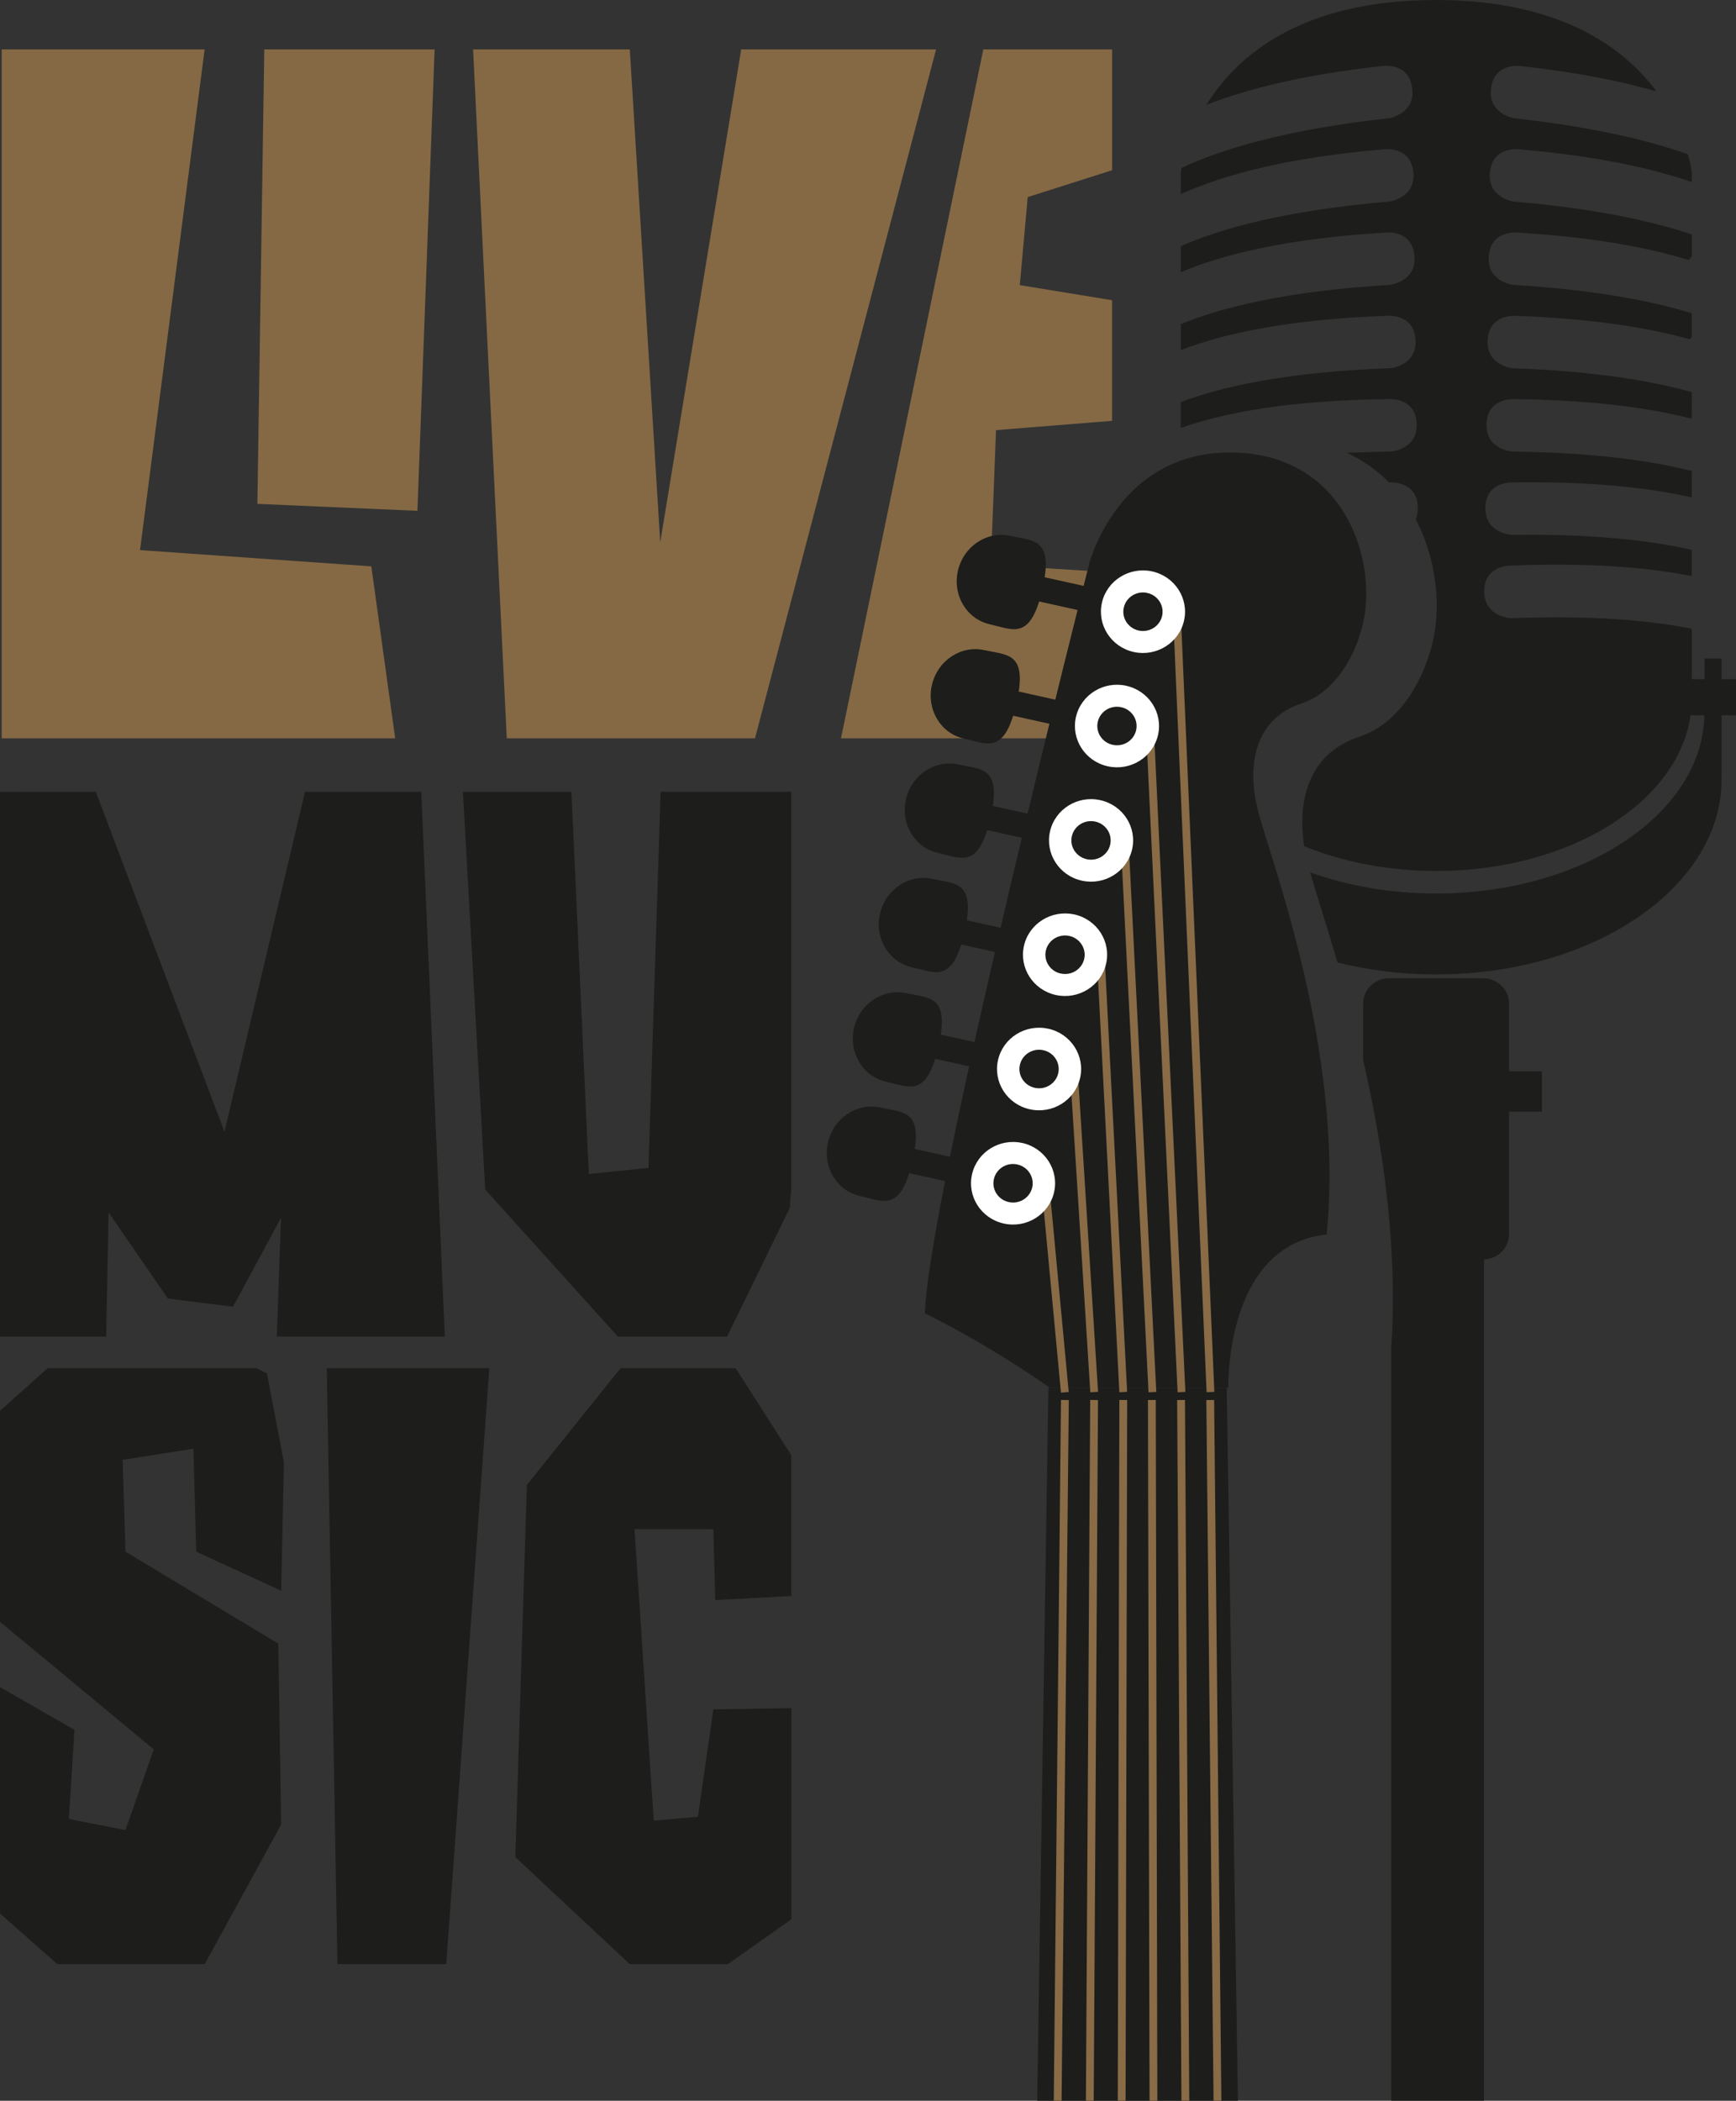 <svg xmlns="http://www.w3.org/2000/svg" xmlns:xlink="http://www.w3.org/1999/xlink" id="Ebene_2" data-name="Ebene 2" viewBox="0 0 448.78 542.78"><rect x="0" y="0" width="448.78" height="542.78" fill="#333333" stroke="none"/><defs><style>      .cls-1 {        clip-path: url(#clippath-2);      }      .cls-1, .cls-2, .cls-3, .cls-4 {        fill: none;      }      .cls-5 {        fill: #fff;      }      .cls-6 {        fill: #896b46;      }      .cls-7 {        fill: #856944;      }      .cls-3 {        clip-path: url(#clippath);      }      .cls-4 {        clip-path: url(#clippath-1);      }      .cls-8 {        fill: #1d1d1b;      }    </style><clipPath id="clippath"><rect class="cls-2" width="448.78" height="542.78"></rect></clipPath><clipPath id="clippath-1"><rect class="cls-2" width="448.78" height="542.78"></rect></clipPath><clipPath id="clippath-2"><rect class="cls-2" width="448.78" height="542.78"></rect></clipPath></defs><g id="Ebene_1-2" data-name="Ebene 1"><path class="cls-7" d="m.43,12.77v177.99h101.73l-6.17-44.43-59.79-4.19L52.9,12.77H.43Zm67.89,0l-1.78,117.42,41.37,1.79,4.44-119.21h-44.03Zm123.29,0l-20.93,127.36-7.87-127.36h-40.51l8.71,177.99h64.17L241.99,12.77h-50.38Zm62.59,0l-36.79,177.99h70.08v-42.87l-31.36-1.96,1.36-34.8,30-2.4v-31.16l-23.86-3.9,2.05-22.75,21.82-6.94V12.77h-33.29Z"></path><g class="cls-3"><path class="cls-8" d="m448.78,175.48h-3.73v-5.35h-4.41c0,1.97,0,3.76,0,5.35h-3.28c0-3,0-7.41,0-12.8-.38-.41-.73-.87-1.04-1.36.23.38.48.74.75,1.08-10.9-2.16-25.85-3.45-46.35-2.67,0,0-7.03-.16-7.03-7s7.03-6.6,7.03-6.6c20.68-.79,35.7.53,46.63,2.72v-6.78c-10.85-2.46-25.83-4.15-46.52-3.87,0,0-7.01-.33-6.83-7.15.17-6.83,7.18-6.42,7.18-6.42,20.47-.27,35.35,1.42,46.17,3.9v-6.83c-10.78-2.73-25.71-4.79-46.42-5.02,0,0-6.99-.5-6.64-7.32.35-6.81,7.34-6.23,7.34-6.23,20.11.22,35,2.32,45.7,5.05.02,0,.02-6.86.02-6.86-10.7-3-25.59-5.44-46.31-6.18,0,0-6.98-.67-6.45-7.47.52-6.8,7.49-6.05,7.49-6.05,19.73.71,34.16,3.08,44.74,6.05,0,0,0,.01,0,.02.17-.22.35-.43.53-.64v-6.11c-10.63-3.27-25.47-6.08-46.2-7.34,0,0-6.96-.84-6.26-7.63.7-6.79,7.65-5.86,7.65-5.86,19.38,1.17,33.59,3.87,44.05,7.09.24-.34.5-.65.77-.95v-5.67c-10.56-3.55-25.34-6.73-46.1-8.51,0,0-6.94-1.01-6.07-7.79.87-6.77,7.8-5.67,7.8-5.67,19.65,1.68,33.93,4.83,44.36,8.43v-2.62s-.2-1.76-1.01-4.57c-10.42-3.68-24.87-7.09-44.98-9.3,0,0-6.92-1.19-5.88-7.95,1.05-6.76,7.96-5.49,7.96-5.49,14.25,1.57,25.65,3.87,34.81,6.52C419.61,12.06,402.99,0,371.17,0,336.11,0,319.58,14.63,311.86,27.1c10.43-4.08,24.96-7.78,45.22-10.01,0,0,6.91-1.27,7.96,5.49,1.04,6.76-5.88,7.95-5.88,7.95-26.53,2.92-43.23,7.92-53.76,12.88-.11.64-.15,1-.15,1v5.76c10.7-4.85,27.09-9.42,52.29-11.57,0,0,6.93-1.1,7.8,5.67.87,6.78-6.07,7.79-6.07,7.79-26.57,2.27-43.38,6.85-54.02,11.55v6.71c10.79-4.54,27.33-8.68,52.74-10.22,0,0,6.95-.93,7.65,5.86.7,6.79-6.26,7.63-6.26,7.63-26.51,1.61-43.38,5.75-54.13,10.16v6.71c10.89-4.22,27.57-7.93,53.19-8.85,0,0,6.97-.76,7.49,6.05.52,6.8-6.45,7.47-6.45,7.47-26.43.95-43.37,4.64-54.24,8.77v6.69c10.99-3.9,27.82-7.18,53.65-7.47,0,0,6.99-.58,7.34,6.23.35,6.82-6.64,7.32-6.64,7.32-4.01.05-7.8.16-11.39.33,4.24,1.96,7.85,4.57,10.86,7.62.09,0,.19,0,.28,0,0,0,7.01-.41,7.18,6.42.03,1.25-.18,2.28-.54,3.13,6.15,11.68,6.78,25.74,3.36,35.25,0,0-4.49,16.54-17.98,20.95-12.31,4.02-16.19,15.4-14.21,28.26,9.96,4.06,21.64,6.41,34.14,6.41h0c28.5,0,52.79-12.17,62.05-29.22,1.89-3.49,3.15-7.18,3.7-11.02h3.57c-.12,5.39-1.58,10.57-4.19,15.37-9.73,17.91-35.24,30.69-65.18,30.69h0c-11.77,0-22.85-1.98-32.56-5.46,1.47,5.13,4.13,13.18,7.08,23.28,7.94,2,16.52,3.09,25.48,3.09h0c31.85,0,58.98-13.77,69.33-33.08,2.9-5.4,4.48-11.24,4.48-17.33,0-.24-.02-.47-.03-.71h.03s0-6.09,0-15.84h3.73v-9.32Zm-58.68,83.79c0-3.58-3-6.51-6.67-6.51h-24.37c-3.67,0-6.67,2.93-6.67,6.51v14.61c5.03,21.88,8.99,48.03,7.28,74.04v194.85h23.95v-217.37c3.58-.1,6.48-2.98,6.48-6.49v-31.67h8.51v-10.44h-8.51v-17.53Z"></path><path class="cls-8" d="m255.92,161.32c5.5,1.21,9.68,3.82,12.71-5.91l19.97,4.42,1.44-6.26-19.98-4.42c1.54-10.07-3.38-9.48-8.88-10.7-6.03-1.34-12.09,2.7-13.55,9.01-1.45,6.32,2.26,12.51,8.29,13.85m-1.46,6.67c-6.03-1.34-12.1,2.7-13.55,9.01-1.45,6.32,2.26,12.51,8.29,13.85,5.49,1.21,9.68,3.82,12.71-5.91l19.97,4.42,1.44-6.25-19.97-4.42c1.54-10.07-3.38-9.48-8.88-10.7m-6.72,29.54c-6.03-1.34-12.1,2.7-13.55,9.01-1.44,6.32,2.26,12.51,8.29,13.85,5.5,1.22,9.68,3.83,12.71-5.9l19.97,4.42,1.45-6.25-19.98-4.42c1.54-10.08-3.38-9.48-8.88-10.7m-6.72,29.54c-6.03-1.33-12.09,2.7-13.55,9.02-1.45,6.31,2.26,12.51,8.29,13.85,5.5,1.22,9.68,3.82,12.71-5.9l19.97,4.42,1.44-6.26-19.98-4.42c1.54-10.08-3.38-9.48-8.88-10.7m-6.72,29.54c-6.03-1.33-12.1,2.7-13.55,9.01-1.45,6.32,2.26,12.51,8.28,13.85,5.5,1.22,9.69,3.82,12.71-5.9l19.98,4.42,1.44-6.26-19.98-4.42c1.54-10.08-3.39-9.48-8.88-10.7m-6.73,29.54c-6.03-1.34-12.09,2.7-13.55,9.01-1.45,6.32,2.26,12.51,8.29,13.85,5.5,1.22,9.69,3.83,12.71-5.91l19.97,4.43,1.44-6.26-19.98-4.42c1.54-10.07-3.38-9.48-8.88-10.7"></path></g><polygon class="cls-8" points="271.02 358.56 268.13 542.78 320.02 542.78 317.13 358.56 271.02 358.56"></polygon><g class="cls-4"><path class="cls-8" d="m271.42,358.56s-15.33-10.89-32.33-19.23c.95-30.58,42.49-193.68,42.49-193.68,0,0,7.55-29.65,37.77-28.72,30.22.92,37.77,31.51,32.11,47.26,0,0-3.78,13.9-15.11,17.61-11.33,3.71-14.17,14.83-11.33,26.88,2.83,12.05,22.66,62.09,17.94,110.28-26.44,2.78-25.42,39.61-25.42,39.61h-46.12Z"></path></g><path class="cls-6" d="m288.96,542.78h2.02l.41-181.06h-2.02s-.41,181.06-.41,181.06Zm7.8-181.06l.41,181.06h2.02l-.41-181.06h-2.02Zm-16.04,181.06h2.02l1.11-181.05-2.02-.02-1.11,181.07Zm23.59-181.05l1.11,181.05h2.02l-1.11-181.07-2.02.02Zm-31.9,181.05h2.02l1.87-181.04-2.02-.03-1.87,181.07Zm39.44-181.04l1.87,181.04h2.02l-1.87-181.07-2.02.03Z"></path><path class="cls-6" d="m305.16,156.17l-2.01.08,8.77,203.46,2.01-.08-8.78-203.46Zm-8.94,31.08l8.21,172.48,2.01-.09-8.2-172.48-2.01.09Zm-6.48,30.27l7.17,142.21,2.01-.09-7.16-142.21-2.01.1Zm-6.18,29.75l5.81,112.45,2.01-.1-5.81-112.45-2.01.1Zm-6.99,28.93l5.29,83.53,2-.12-5.29-83.53-2.01.13Zm-7.46,28.79l5.16,54.84,2.01-.18-5.16-54.84-2.01.18Z"></path><path class="cls-8" d="m12.31,353.52L0,364.52v54.5l39.75,32.97-7.32,20.86-14.63-2.88,1.46-23.02L0,435.91v58.49l14.82,13.07h38.11l19.75-36.06-.73-46.75-39.51-23.74-.73-23.74,18.29-2.87.73,26.61,21.95,10.07.73-33.09-4.39-23.02-2.68-1.37H12.31Zm72.16,0l2.76,153.95h28.13l11.14-153.95h-42.03Zm75.94,0l-24.21,30.16-2.98,96.14,29.57,27.65h25.39l16.4-11.58v-54.55l-20.17.32-3.98,27.75-11.43.99-4.97-75.32h20.38l.49,18.34,19.67-1.05v-36.37l-14.38-22.48h-29.79Zm-81.56-148.93l-20.82,87.82-33.26-87.82H0v140.76h27.45l.62-32.09,15.33,22.25,16.83,2.12,12.41-22.97-1.08,30.69h43.43l-6.09-140.76h-30.04Zm91.93,0l-3.14,97.15-15.42,1.6-4.5-98.75h-28.05l5.76,102.74,34.3,38.02h28.23l16.2-33.24.41-5.22v-102.31h-33.8Z"></path><g class="cls-1"><path class="cls-5" d="m296.58,153.2c2.74.6,4.45,3.26,3.84,5.95-.62,2.69-3.33,4.37-6.07,3.76-2.73-.61-4.45-3.27-3.83-5.95.61-2.68,3.33-4.37,6.06-3.76m-3.5,15.26c5.85,1.29,11.68-2.32,13-8.07,1.32-5.75-2.37-11.45-8.22-12.75-5.86-1.29-11.68,2.32-12.99,8.06-1.32,5.76,2.36,11.46,8.21,12.76m-5.45,23.98c-2.73-.6-4.45-3.26-3.84-5.95.62-2.68,3.33-4.37,6.07-3.76,2.74.6,4.45,3.26,3.84,5.95-.62,2.69-3.33,4.37-6.06,3.76m3.5-15.26c-5.86-1.29-11.67,2.32-12.99,8.06-1.32,5.75,2.36,11.46,8.22,12.75,5.85,1.3,11.67-2.31,12.99-8.06,1.32-5.74-2.36-11.45-8.21-12.74m-10.23,44.8c-2.73-.61-4.45-3.27-3.83-5.95.62-2.68,3.33-4.37,6.07-3.76,2.73.6,4.45,3.26,3.84,5.95-.61,2.69-3.33,4.37-6.07,3.77m3.51-15.26c-5.86-1.3-11.67,2.31-12.99,8.05-1.32,5.76,2.36,11.46,8.21,12.75,5.85,1.3,11.68-2.31,13-8.06,1.32-5.74-2.36-11.45-8.22-12.74m-10.23,44.8c-2.73-.6-4.45-3.27-3.84-5.95.62-2.69,3.33-4.37,6.07-3.77,2.74.61,4.45,3.27,3.84,5.95-.62,2.68-3.33,4.37-6.06,3.76m3.5-15.26c-5.86-1.29-11.68,2.32-13,8.06-1.32,5.75,2.36,11.46,8.22,12.75,5.85,1.29,11.67-2.32,13-8.07,1.32-5.74-2.36-11.45-8.22-12.75m-10.23,44.8c-2.73-.6-4.45-3.27-3.83-5.95.62-2.68,3.33-4.37,6.07-3.76,2.73.6,4.45,3.27,3.84,5.95-.62,2.68-3.33,4.37-6.07,3.76m3.5-15.26c-5.85-1.3-11.67,2.31-12.99,8.06-1.32,5.76,2.36,11.46,8.21,12.75,5.86,1.3,11.68-2.31,13-8.07,1.32-5.74-2.36-11.45-8.22-12.75m-10.23,44.79c-2.73-.6-4.45-3.26-3.83-5.95.62-2.69,3.33-4.37,6.06-3.76,2.74.6,4.45,3.27,3.84,5.95-.62,2.68-3.33,4.37-6.07,3.76m3.51-15.26c-5.86-1.3-11.68,2.31-12.99,8.06-1.32,5.76,2.35,11.46,8.21,12.75,5.85,1.3,11.67-2.31,12.99-8.07,1.32-5.74-2.37-11.45-8.22-12.75"></path></g></g></svg>